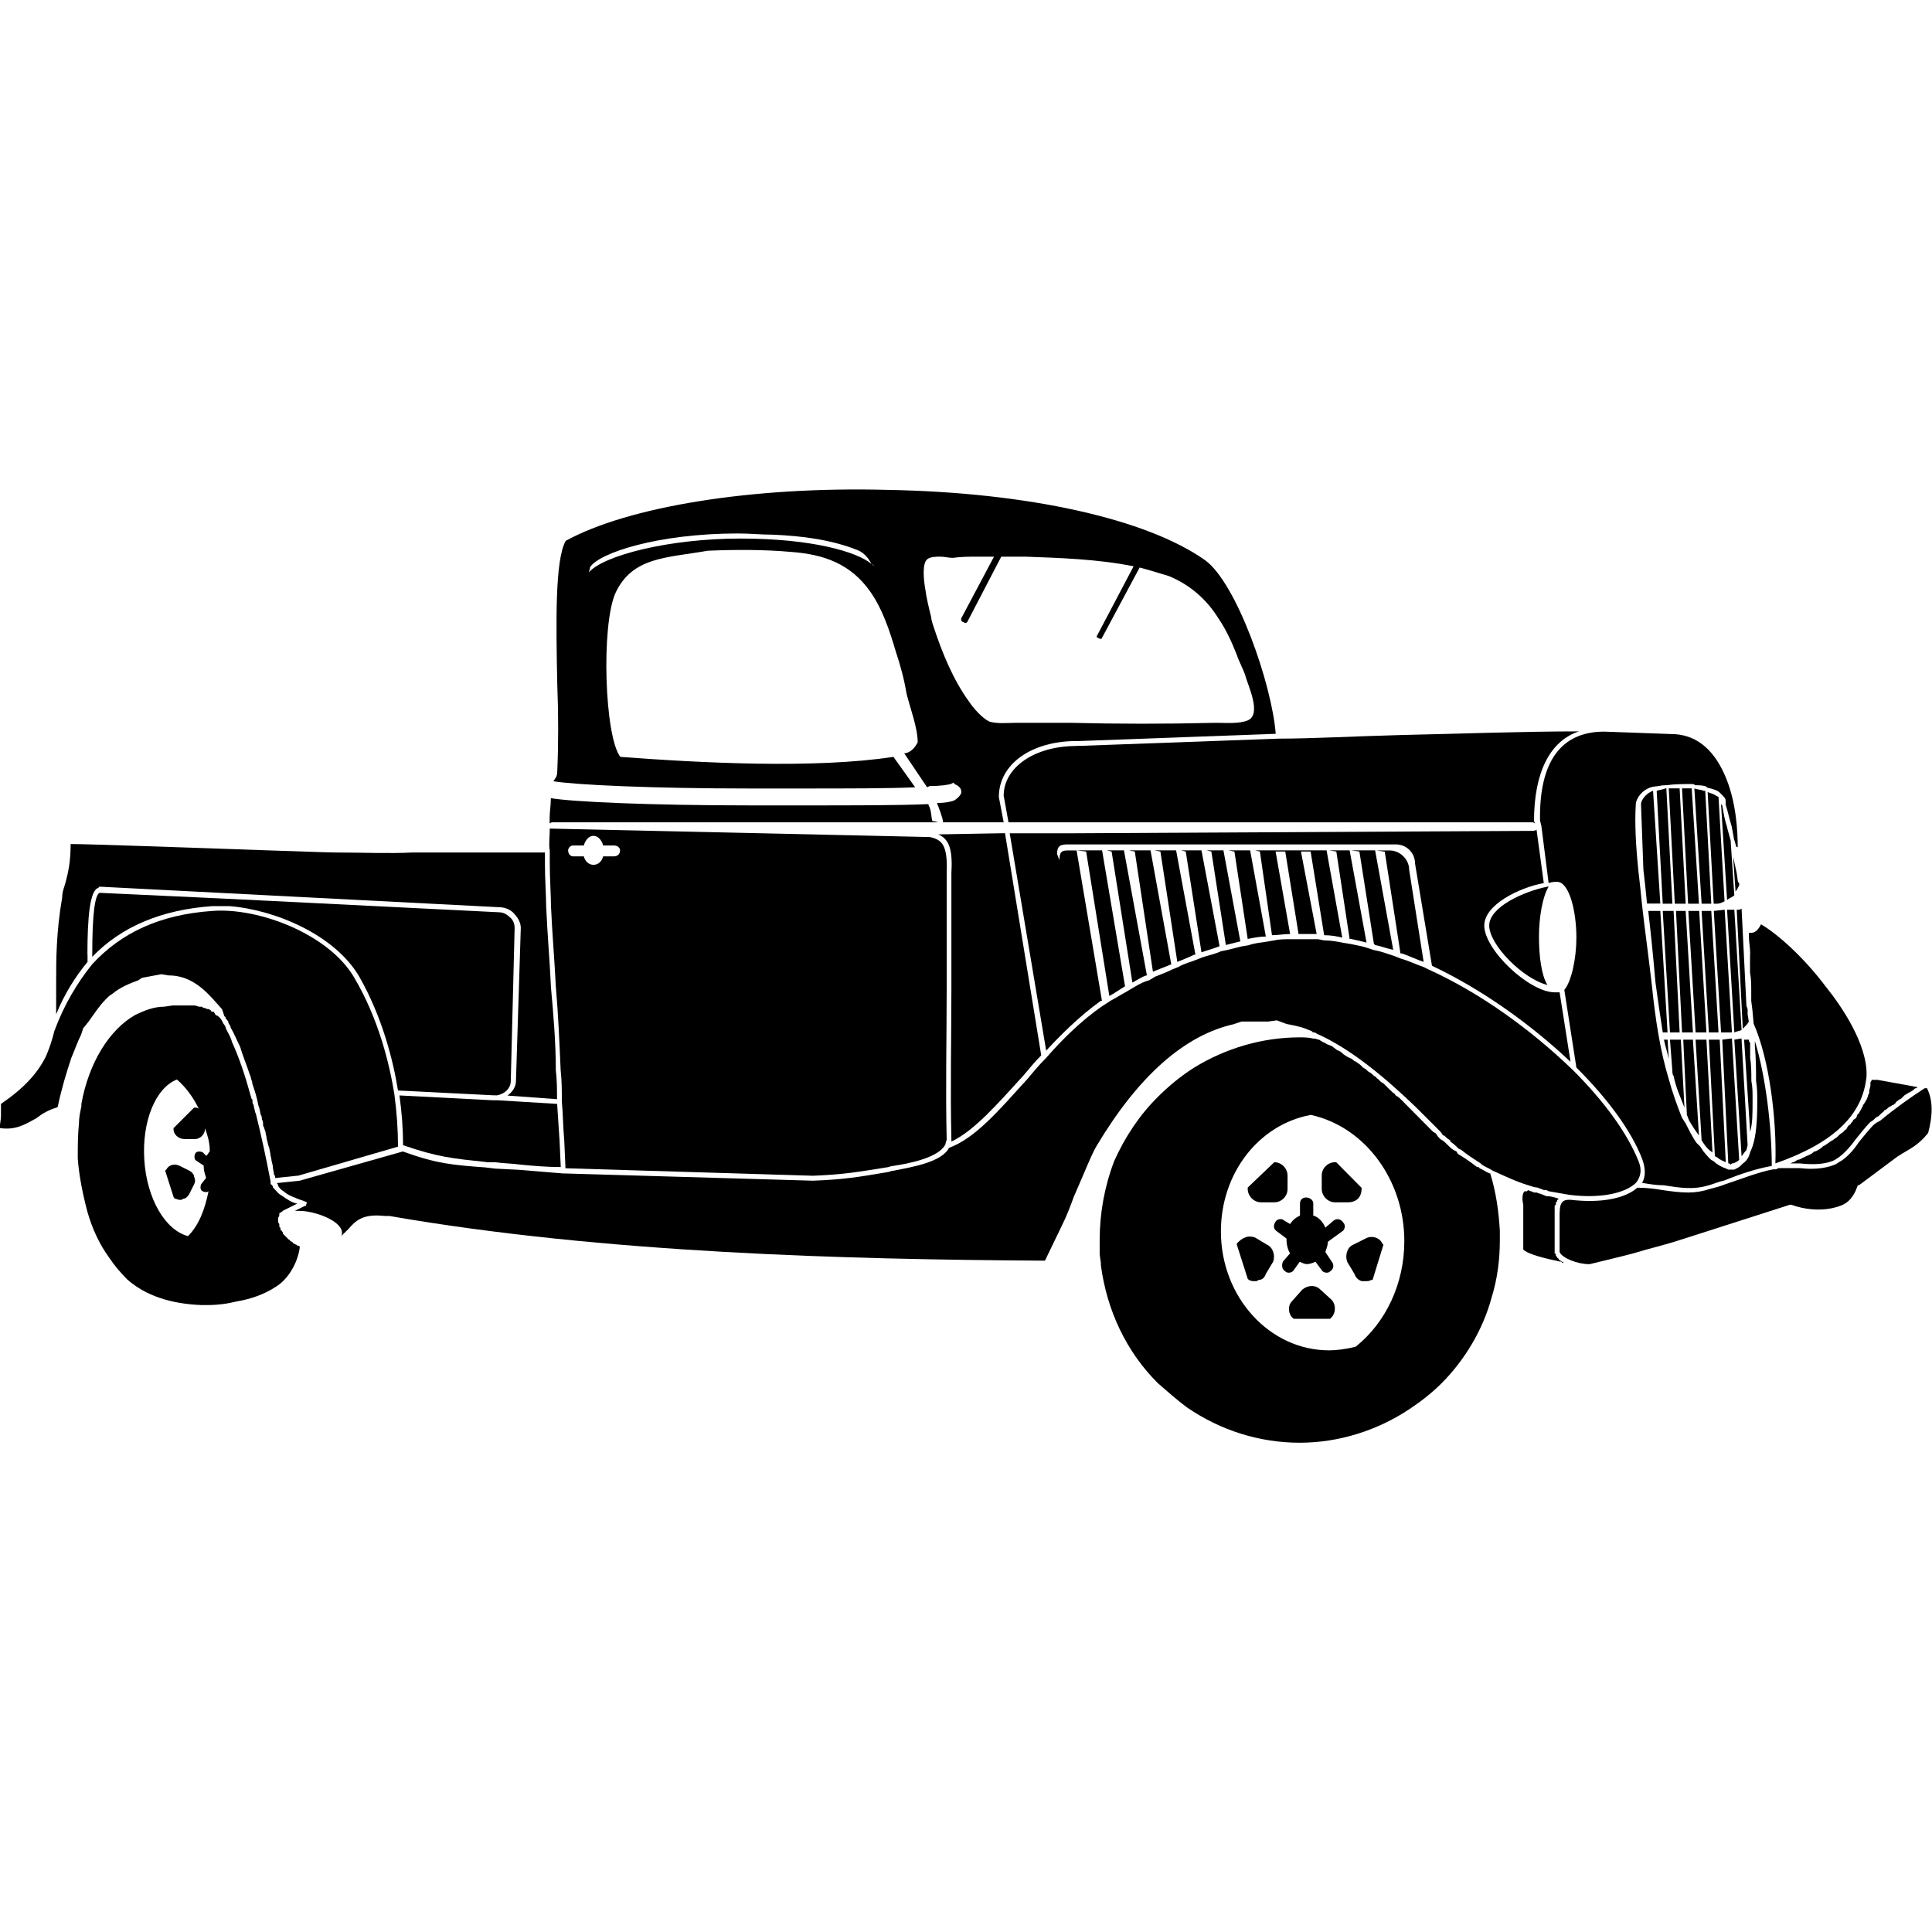 <svg xmlns="http://www.w3.org/2000/svg" viewBox="0 0 16 16"><path d="M15.96 9.012h-.02c-.11.07-.25.17-.37.27-.02.01-.04.02-.06.04-.03.032-.072.082-.112.132-.04.06-.09.12-.15.16-.02.01-.03.02-.05.03-.1.04-.202.04-.292.03h-.18c-.01.01-.02.01-.032.01h-.01c-.12.022-.27.082-.392.122-.05.02-.09.03-.13.04-.06.02-.12.03-.18.03-.07 0-.142-.01-.212-.02-.06-.01-.13-.02-.21-.02-.102.09-.303.13-.554.1h-.01c-.07 0-.08.04-.08.13v.303c.02.05.15.1.24.1h.01c.12-.03.252-.06.363-.09.13-.04.27-.072.39-.112l.905-.29h.01c.11.04.23.05.332.03.09-.02.15-.04.2-.142l.02-.05h.01l.322-.24c.02-.01.03-.02.05-.03.05-.032.12-.062.2-.162.04-.15.04-.272-.01-.372z"/><path d="M15.428 9.153c0 .01 0 .01-.01.02 0 .01-.01.02-.02.04 0 0 0 .01-.01.01-.01.01-.01.03-.02.04-.01 0-.01.01-.02.01 0 .01-.01.02-.02.03 0 .01-.01.01-.02.02s-.01.02-.02.03c-.01.01-.02.01-.02.02l-.03.02-.02.02c-.01.01-.03.02-.04.03-.01 0-.01.01-.02.01-.01.01-.03.02-.04.03l-.02.01c-.02.02-.042.032-.062.042h-.01c-.02.02-.04.03-.07.04 0 0-.01.01-.02.01-.02.01-.03.02-.05.02-.01.01-.02.01-.03.02-.02 0-.02.01-.03.01h.08c.1.01.19.01.27-.02.07-.03.142-.11.192-.18.04-.05.08-.1.12-.142.02-.01.03-.02.05-.04l.02-.01.03-.03c.01 0 .01-.01.02-.02.01 0 .02-.01.03-.02.01-.01.022-.01.032-.02.01 0 .02-.01.03-.02 0-.01.01-.01.02-.02s.02-.01.03-.02l.02-.02c.01-.01.02-.01.03-.02l.02-.01c.02-.01.03-.02.04-.03.01 0 .01 0 .02-.01l-.33-.06h-.05c0 .01-.01.02-.01.02v.03l-.01.04v.02c-.01.01-.01.03-.02.05-.012.02-.022.04-.032.05z"/><path d="M14.493 7.906v.15c.01.05.01.102.01.152v.08l.01.08.01.11c.13.293.192.795.18 1.157.484-.17.725-.402.755-.723.01-.262-.21-.584-.34-.744-.172-.23-.393-.432-.534-.513-.03.06-.06.07-.08.07h-.02v.04c0 .04.01.08.01.13v.01zM14.514 9.112v-.02c0-.05 0-.09-.01-.14 0-.06 0-.13-.01-.192v-.1-.02c0-.01-.01-.01-.01-.02v-.01h-.04l.05.764c.02-.07.02-.15.02-.262zM14.433 8.52c.02-.02.04-.04.05-.06l-.01-.06v-.02-.022l-.01-.03-.04-.804c-.01.01-.02.01-.04.01l.05.985zM14.463 9.524l.01-.04-.05-.874V8.6l-.06.01.06.965c.01-.01.02-.03.04-.05zM14.383 7.233l-.03-.14.02.29c.01-.01.02-.03.03-.05v-.02l-.01-.01-.01-.07zM14.423 8.53l-.06-.996h-.06l.06 1.016c.02-.01.04-.01.06-.02zM14.323 9.635l.01.01.01-.01c.02 0 .03-.01.05-.02l.01-.01-.06-1.005-.08.01.05 1.025h.01zM14.303 6.85c-.02-.06-.03-.12-.04-.18l-.01-.01.05.794c.02-.02.04-.02.06-.04l-.03-.443v-.008l-.03-.11zM14.343 8.55l-.06-1.016-.09.01.06 1.006M14.222 9.585c.02.02.05.03.07.04l-.05-1.015h-.09l.05.965.02.01zM14.232 8.55l-.06-1.006h-.08l.06 1.006M14.212 6.59c-.01-.01-.04-.02-.07-.03l.05.924h.03c.02 0 .04-.01.06-.02l-.05-.864-.02-.01zM14.112 6.55c-.02-.01-.05-.01-.08-.02l.06.954h.08l-.05-.935h-.01zM14.112 9.474c.02.03.04.05.07.07l-.05-.934h-.09l.05.834.02.03zM14.132 8.55l-.06-1.006h-.09l.06 1.006M13.99 9.283c.03.05.05.08.08.12l-.05-.793h-.08l.03.623.02.05zM13.93 6.53l.05.954h.09l-.06-.955h-.08zM13.88 7.544l.05 1.006h.09l-.06-1.006M13.86 8.91c.02.102.06.182.09.263l-.03-.563h-.09l.02.26c0 .01 0 .03.01.04zM13.82 6.53l.05.954h.09l-.05-.955h-.09zM13.81 8.61h-.03c.01.05.03.11.04.16l-.01-.16zM13.91 8.55l-.05-1.006h-.09l.06 1.006M13.79 6.53c-.02.01-.05.01-.07.02l.05.934h.08l-.05-.955h-.01zM13.77 8.55h.04l-.06-1.006h-.1c.02.17.04.362.06.593.02.15.04.282.06.412zM13.59 6.66l.02.543c.01.08.02.18.03.28h.11l-.06-.934c-.06.02-.1.08-.1.11z"/><path d="M12.755 6.8l.01.04.06.473c.03-.01.05-.01.07-.01.1 0 .16.24.16.462 0 .17-.04.362-.1.433l.1.643c.263.262.454.524.544.755.03.08.03.15 0 .2.06.01.12.02.18.02.13.02.24.04.372 0 .04-.01.08-.03.13-.04.12-.05.272-.1.392-.12 0-.322-.05-.744-.14-1.035v.04c.01.12.01.2.01.291.01.062.01.112.01.152v.01c0 .18-.01.292-.04.382l-.02.05c-.01.04-.03.07-.06.09l-.02.02c-.01.01-.03.02-.05.03h-.05l-.022-.01c-.03-.01-.07-.03-.1-.06l-.02-.01c-.03-.03-.06-.06-.09-.11l-.03-.03c-.03-.04-.06-.1-.09-.16l-.032-.05c-.04-.1-.08-.212-.11-.323-.07-.23-.11-.49-.14-.783-.03-.26-.06-.472-.08-.653-.01-.1-.02-.2-.03-.28-.022-.212-.032-.403-.022-.554 0-.05.06-.14.16-.15.02 0 .052-.01.082-.01h.01c.07-.01.15-.01.21-.01.01 0 .02 0 .03.01.03 0 .06 0 .09.01l.01.01c.042.01.082.02.102.04l.02.02c.02.02.03.03.03.05v.03c.02.06.03.12.05.18l.02.11c.01.02.01.042.02.062h.01c0-.12-.01-.382-.11-.603-.1-.223-.25-.333-.442-.333l-.553-.02c-.36 0-.542.25-.532.744zM12.926 10.45c.01 0 .01.01.02.01v-.01h-.01c-.01-.01-.01 0-.01 0zM12.915 10.44c0-.01-.01-.01-.01-.02-.01 0-.01-.01-.01-.01l-.01-.01v-.01c0-.01-.01-.01-.01-.01V10.026v-.02-.02l.01-.01v-.02s.01 0 .01-.01v-.01h.01v-.01c-.03-.01-.06-.02-.1-.02-.02-.01-.05-.02-.08-.03h-.02c-.02-.01-.03-.01-.05-.02l-.01.01h-.02c-.02.02-.02.07-.01.11v.372c.03.03.12.06.26.09.01 0 .03.01.05.01v-.01h-.01zM12.815 7.343c-.2.04-.482.17-.482.322 0 .16.28.442.482.492-.05-.08-.07-.24-.07-.4s.03-.333.08-.414h-.01zM11.61 7.896c.06.02.12.05.18.07l-.12-.763c0-.09-.08-.16-.162-.16h-.11l.07.01.13.843h.01zM11.388 7.826c.05.01.1.03.15.04l-.15-.824h-.2l.07.01.12.764.01.01zM11.157 10.45l.06.1c.01.03.03.05.06.06h.03c.02 0 .03 0 .05-.01h.01l.09-.292-.01-.01c-.02-.05-.09-.07-.14-.04l-.1.05c-.05.02-.07.09-.05.14zM11.187 7.776c.05.01.09.02.13.03l-.14-.764h-.17l.06.01.11.724h.01zM11.056 9.957h.11c.03 0 .06-.01.08-.03.02-.02.03-.05.03-.08v-.01l-.21-.212h-.01c-.06 0-.11.05-.11.11v.11c0 .06.05.112.11.112zM10.966 7.745c.06 0 .11.01.15.02l-.13-.723h-.592l.04.01.1.693c.05 0 .1-.01.15-.01l-.12-.683h.08l.11.683h.15l-.13-.683h.08l.112.693zM10.935 10.68c-.04-.04-.1-.04-.15 0l-.08.09c-.02.02-.03.04-.03.07s.01.062.04.082h.3l.01-.01c.04-.04.04-.11 0-.15l-.09-.082zM11.046 10.107l-.07.06c-.02-.05-.06-.09-.1-.1v-.1c0-.03-.03-.05-.06-.05s-.05.02-.05.05v.1c-.042.02-.062.04-.082.07l-.05-.03c-.02-.02-.06-.01-.07.01-.02.03-.02.06.01.08l.08.06c0 .05.01.092.03.122l-.06.07c-.01.03-.01.06.02.08.02.02.06.01.07-.01l.05-.07c.02.01.04.02.06.02s.05-.01.07-.02l.052.07c.01.02.05.03.07.01.03-.02.03-.05.02-.07l-.06-.09c.01-.032.02-.052.02-.082l.01-.01.11-.08c.02-.01.03-.05.01-.07-.02-.03-.05-.04-.08-.02zM10.443 9.957h.11c.06 0 .11-.05.11-.11v-.11c0-.062-.05-.112-.11-.112l-.22.21v.01c0 .06.05.112.11.112zM10.493 10.308l-.1-.06c-.03-.01-.06-.01-.08 0-.03.01-.05.03-.07.05v.01l.09.282.01.01c.02.01.03.01.05.01.01 0 .02 0 .03-.01.03 0 .05-.02.06-.05l.06-.1c.02-.05 0-.12-.05-.142zM10.483 7.755l-.13-.713h-.18l.05.01.11.724c.05-.01.1-.02.15-.02zM10.272 7.796l-.14-.754h-.14l.04.01.12.774.12-.03zM10.1 7.836l-.15-.794h-.17l.04.01.13.834c.06-.02.1-.03.15-.05zM9.89 7.906h.01l-.16-.864h-.18l.05.01.14.914c.05-.02.1-.04.14-.06zM9.7 7.987l-.172-.945h-.18l.05.01.15.995.15-.06zM9.166 7.042l.04.01.172 1.085c.04-.02.08-.05.12-.06l-.19-1.035h-.142z"/><path d="M12.332 9.715c-.03-.01-.05-.03-.08-.04 0-.01-.01-.01-.02-.01-.05-.04-.11-.08-.16-.11 0-.01-.01-.01-.01-.02-.03-.01-.05-.03-.07-.05l-.01-.01c-.01-.01-.03-.03-.052-.04l-.01-.01s-.02-.02-.03-.04c-.01 0-.01-.01-.02-.01l-.26-.262-.01-.01c-.01-.01-.02-.02-.04-.03-.01-.01-.01-.02-.02-.02l-.032-.03-.03-.03-.02-.02c-.02-.01-.03-.02-.04-.032-.01-.01-.02-.01-.02-.02-.02-.01-.03-.02-.04-.03-.01-.01-.02-.01-.03-.02-.01-.01-.02-.02-.04-.03l-.02-.02c-.01-.01-.03-.02-.04-.03-.01 0-.02-.01-.03-.02l-.042-.02-.03-.02c-.01-.01-.02-.02-.04-.03-.01 0-.02-.01-.02-.01l-.04-.03c-.01 0-.02-.01-.03-.01-.02-.01-.03-.02-.04-.02-.01-.01-.02-.01-.03-.02-.01 0-.03-.01-.04-.01h-.01c-.04-.01-.08-.01-.112-.01-.31 0-.613.09-.874.25-.11.07-.21.152-.3.242-.152.15-.273.332-.363.533-.08.21-.12.432-.12.653v.12l.01.07v.02c.05.373.21.715.472.976.08.07.16.14.24.2.28.192.603.293.935.293.32 0 .643-.1.914-.282.09-.06.18-.13.26-.21.192-.192.342-.443.413-.704.05-.16.07-.32.07-.482v-.08c-.01-.16-.03-.312-.08-.473h-.01zm-1.105 1.438c-.08.02-.16.03-.22.03-.494 0-.896-.442-.896-.985 0-.482.313-.885.745-.965.452.1.774.543.774 1.045 0 .352-.152.674-.403.875zM9.187 8.248c.04-.02.08-.05.13-.08l-.19-1.126h-.212l.08.01.192 1.196zM8.915 6.178c-.352 0-.603.18-.603.412l.04.22h4.322c.02 0 .03 0 .04.01l-.01-.02c0-.4.13-.663.372-.743-.462 0-.995.02-1.467.03-.383.01-.745.03-1.016.03l-1.65.06h-.03z"/><path d="M13.006 8.79l-.09-.572h-.04c-.212 0-.584-.352-.584-.553 0-.17.282-.312.493-.352l-.06-.442c-.01.01-.03.01-.05.01l-3.83.02h-.483l.302 1.8c.12-.13.28-.29.452-.412h.01l-.21-1.246h-.02c-.09 0-.122-.01-.122.08l-.02-.05c0-.07.03-.08.09-.08h2.715c.09 0 .16.07.16.16l.14.845c.402.19.804.472 1.146.794zM8.473 8.91c.05-.06.1-.12.15-.17l-.3-1.84-.554.01c.1.04.12.142.11.323v.955c0 .402-.01.834 0 1.246v.02c.19-.09.382-.312.593-.543zM4.583 6.47c.18.03.814.06 1.628.06h.414c.392 0 .733 0 .954-.01l-.18-.252c-.654.1-1.6.05-2.262 0-.13-.17-.16-1.086-.04-1.357.14-.3.422-.29.764-.35.23-.01.472-.01.693.01.272.02.493.1.654.33.1.142.16.323.21.493.04.12.07.232.09.352.03.12.092.282.092.402-.022.04-.052.08-.102.09h-.01l.19.282.02-.01c.082 0 .162-.01.182-.02l.02-.01v.01c.01 0 .01.01.02.01.02.01.04.03.04.05.01.03-.04.07-.06.08-.03.01-.07.02-.14.02.05.13.05.15.05.16h.502l-.04-.21c0-.272.27-.463.643-.463h.02l1.63-.06c-.032-.412-.323-1.246-.584-1.437-.482-.342-1.467-.563-2.633-.583-1.125-.03-2.15.14-2.663.422-.09.16-.08.682-.07 1.185.01.25.01.502 0 .723 0 .05-.02.06-.03.08zM7.68 4.63c.03-.02.07-.02.11-.02.03 0 .07.01.1.01.07-.01.14-.01.21-.01h.132l-.272.512v.01c0 .01.01.02.02.02.01.01.02.01.03 0l.282-.542h.2c.272.01.604.02.896.08l-.302.573c-.01.01 0 .02.01.02.01.01.03.01.03 0l.312-.583c.08.02.17.05.24.07.172.07.313.19.413.352.062.09.112.2.152.302.02.06.05.11.07.17.02.08.14.322.02.372-.07.03-.19.02-.26.02-.423.01-.805.01-1.207 0h-.452c-.07 0-.15.01-.22-.01-.062-.03-.132-.11-.172-.17-.13-.18-.22-.402-.29-.614-.01-.03-.02-.06-.02-.08-.02-.08-.04-.16-.05-.24-.01-.05-.03-.212.02-.242zm-2.795.07c.07-.12.563-.282 1.226-.282.1 0 .192.01.292.01.232.01.483.04.704.13.05.02.09.072.11.112.02.01.02.01.02.02 0-.01-.01-.01-.02-.02-.12-.1-.492-.21-1.085-.21-.592 0-1.135.14-1.255.28l.01-.04z"/><path d="M7.77 6.81l-.04-.01c-.02.02-.01-.09-.04-.13v-.01h-.02c-.232.01-.604.01-1.046.01h-.402c-.845 0-1.488-.03-1.66-.06 0 .06-.01.11-.01.16v.05c.01-.01.02-.01.03-.01H7.77zM4.553 7.152c0 .12.01.272.01.352.01.23.03.453.04.664.02.23.03.462.04.693.01.092.01.172.01.262.01.11.01.212.02.322l.01.23 2.05.062c.252-.01.363-.03.614-.07.01 0 .03-.01.04-.01.14-.02.392-.07.443-.182 0-.01.01-.03.01-.04-.01-.412 0-.844 0-1.246v-.955c.01-.24-.04-.28-.14-.302l-3.147-.07c0 .07-.01.132 0 .182v.11zm.19-.15h.092c.01-.04.04-.08.08-.08s.07.04.08.08h.09c.03 0 .05.02.05.04 0 .03-.02.05-.05.05h-.09c-.01.04-.04.07-.08.07s-.07-.03-.08-.07h-.09c-.02 0-.04-.02-.04-.05 0-.02.02-.04.04-.04zM4.03 9.625h.07c.07.01.142.01.212.02.1.01.22.02.332.02l-.01-.22-.02-.303-.493-.03h-.04l-.773-.04c.02.14.03.282.03.412.29.1.412.11.693.14zM4.11 9.072c.07-.01.12-.06.12-.12l.032-1.267c0-.03-.01-.06-.03-.08-.03-.03-.06-.05-.1-.05L1.9 7.444l-1.076-.05c-.04.02-.06.19-.06.51v.02c.24-.25.573-.39.995-.42h.14c.382.03.874.24 1.075.582.19.332.282.694.322.945l.794.04h.02z"/><path d="M10.222 8.48l.06-.02H10.502l.072-.01.08.03c.05.01.11.02.16.04l.05.02.01.01c.01 0 .02 0 .03.01.293.13.584.38.826.613l.17.17.02.02c.01.01.02.02.03.04.01 0 .01 0 .02.01s.02.02.04.03v.01c.03.02.05.04.07.06l.022.01c.05.042.1.072.16.112l.01.01c.03.02.06.03.09.05.09.04.192.09.292.12.03.01.06.02.08.02.02.01.03.01.05.02.01 0 .03 0 .04.01l.172.03c.25.032.462-.01.553-.1.04-.05.05-.11.02-.18-.092-.23-.282-.493-.544-.754-.352-.34-.774-.642-1.196-.833l-.04-.02c-.06-.02-.12-.05-.19-.07l-.05-.02c-.062-.02-.112-.04-.172-.05l-.06-.02c-.03-.01-.08-.02-.13-.03l-.062-.01c-.05-.01-.1-.02-.16-.02l-.05-.01h-.222c-.05 0-.1 0-.14.01l-.06.01c-.05.01-.1.01-.152.03l-.06.01-.12.03-.05.01c-.04.02-.09.03-.152.05l-.05.02c-.05.02-.1.03-.15.06l-.05.02c-.04.02-.09.04-.142.06l-.05.03c-.04.01-.08.03-.13.06l-.05.03c-.05.03-.09.05-.14.08l-.062.04c-.18.122-.35.293-.472.434-.06.06-.11.12-.16.18-.222.243-.423.484-.644.564-.06.12-.312.16-.463.19-.02 0-.03.01-.04.01-.25.042-.362.062-.623.072l-2.06-.06h-.01l-.362-.03-.2-.01-.082-.01c-.27-.02-.402-.03-.683-.132l-.854.242-.19.02c.01.01.01.01.01.02.01.02.03.04.05.05.02.02.06.04.09.05.02.01.05.02.08.03l.02.01-.01.03h-.01l-.08.04h.04c.12 0 .35.08.35.182 0 .01 0 .02-.01.03l.062-.06c.06-.07.12-.13.3-.11h.04c1.78.31 3.81.36 5.39.37h.04l.14-.29c.04-.08.07-.16.1-.242.08-.18.15-.36.19-.422.343-.573.725-.914 1.137-1.005zM1.568 9.695l-.08-.04c-.04-.02-.09-.01-.11.03l-.01.01.07.22.01.012c.01 0 .03.01.04.01.01 0 .02 0 .03-.01.02 0 .04-.02.05-.04l.04-.08c.01-.02.01-.04 0-.06 0-.02-.02-.042-.04-.052z"/><path d="M2.473 10.319c-.01-.002-.01-.002-.02-.012 0 0-.01 0-.02-.01 0 0-.01 0-.01-.01l-.02-.01c0-.01-.01-.01-.01-.01l-.02-.02-.01-.01-.02-.02v-.01c-.01-.01-.01-.02-.02-.02v-.02c-.01 0-.01-.01-.01-.02v-.01c-.01-.01-.01-.02-.01-.03v-.02l.01-.02v-.02c.01 0 .01-.01.02-.01l.01-.01.12-.06c-.02 0-.03-.01-.04-.01-.04-.02-.07-.042-.1-.062-.02-.01-.04-.04-.062-.06.002-.01-.008-.02-.02-.03v-.02c-.04-.21-.08-.392-.12-.553 0-.01-.01-.02-.01-.03 0-.01-.01-.03-.01-.05-.01-.01-.01-.02-.01-.04 0-.01-.01-.01-.01-.02-.05-.182-.1-.332-.16-.463-.01-.04-.03-.07-.05-.11 0-.01-.01-.03-.02-.04-.01-.02-.02-.04-.03-.05-.01-.01-.02-.02-.03-.02l-.01-.01c0-.01-.01-.01-.01-.02h-.02c0-.012-.01-.012-.02-.022h-.01c-.01 0-.02-.01-.03-.01h-.01c0-.01-.012-.01-.022-.01h-.01c-.01 0-.02-.01-.04-.01h-.18l-.07.01c-.082 0-.162.03-.242.07-.21.12-.382.393-.443.735v.02c-.01.05-.02.09-.02.14-.01.1-.01.19-.01.292.01.14.04.29.08.442.04.14.1.27.182.382.04.06.09.12.15.18.15.13.352.2.614.21h.04c.09 0 .17-.01.25-.03.12-.02.23-.06.322-.12.1-.06.18-.19.2-.322v-.01s0-.01-.01-.01zm-.734-.786c-.01.01-.02.03-.03.04l-.03-.03c-.022-.01-.052-.01-.062.01-.01.02-.01.05.01.06l.06.04v.01c0 .03.01.06.02.092l-.04.05c-.01.02-.01.05.01.06.02.01.04.01.05 0-.03.15-.08.282-.17.372-.19-.05-.342-.312-.362-.633-.02-.312.09-.593.27-.664.072.062.132.142.182.243-.01-.01-.02-.01-.03-.01h-.01l-.17.17v.01c0 .04.04.08.09.08h.09c.04 0 .08-.04.08-.08v-.01c.02.05.04.12.04.18v.01z"/><path d="M.724 7.906c0-.31.02-.532.09-.553l.01-.01 3.307.17c.05 0 .102.02.132.06.03.032.05.072.05.112l-.04 1.266c0 .052-.03.092-.07.122l.41.03c0-.08 0-.16-.01-.24 0-.232-.02-.463-.04-.684-.01-.222-.03-.443-.04-.674 0-.08-.01-.23-.01-.34V7.06H3.418c-.2.01-.412 0-.643 0-.06 0-.312-.01-.623-.02-.572-.02-1.426-.05-1.557-.05h-.01c0 .15-.02.23-.04.31-.01.04-.03.082-.03.132-.05.29-.05.512-.05.713V8.4c.07-.172.16-.313.26-.434v-.06z"/><path d="M.694 8.51l.04-.05c.05-.07.09-.132.14-.182l.03-.03.03-.02c.06-.05.13-.08.212-.11l.03-.02.16-.03.06.01c.132 0 .242.06.353.18l.01.01.08.09.02.06c.01 0 .01.01.01.02.01 0 .01.01.02.02 0 .01.01.03.02.04v.01c.03.05.05.102.08.162.02.07.05.14.08.23.01.02.01.04.02.062v.01c.02.06.04.12.05.18l.01.03.01.05c.01.01.01.03.01.04.01.01.01.03.01.052.01.01.01.03.02.05 0 .02.01.04.01.06.01.03.01.05.02.07l.01.05c0 .02.01.04.01.06l.01.04c0 .032.01.052.01.072.01.01.01.02.01.03l.192-.02.825-.24c0-.142-.01-.283-.03-.434-.04-.25-.13-.623-.332-.965-.21-.362-.794-.583-1.176-.553-.433.03-.755.18-.996.443-.12.15-.23.33-.312.552-.02.08-.04.14-.07.21-.07.14-.18.262-.372.393v.1c0 .03-.01.07-.01.1.13.02.21-.03.301-.08.052-.04.102-.07.172-.09l.01-.01v-.01c.03-.14.07-.272.11-.392.03-.07.05-.13.08-.19l.02-.06z"/></svg>